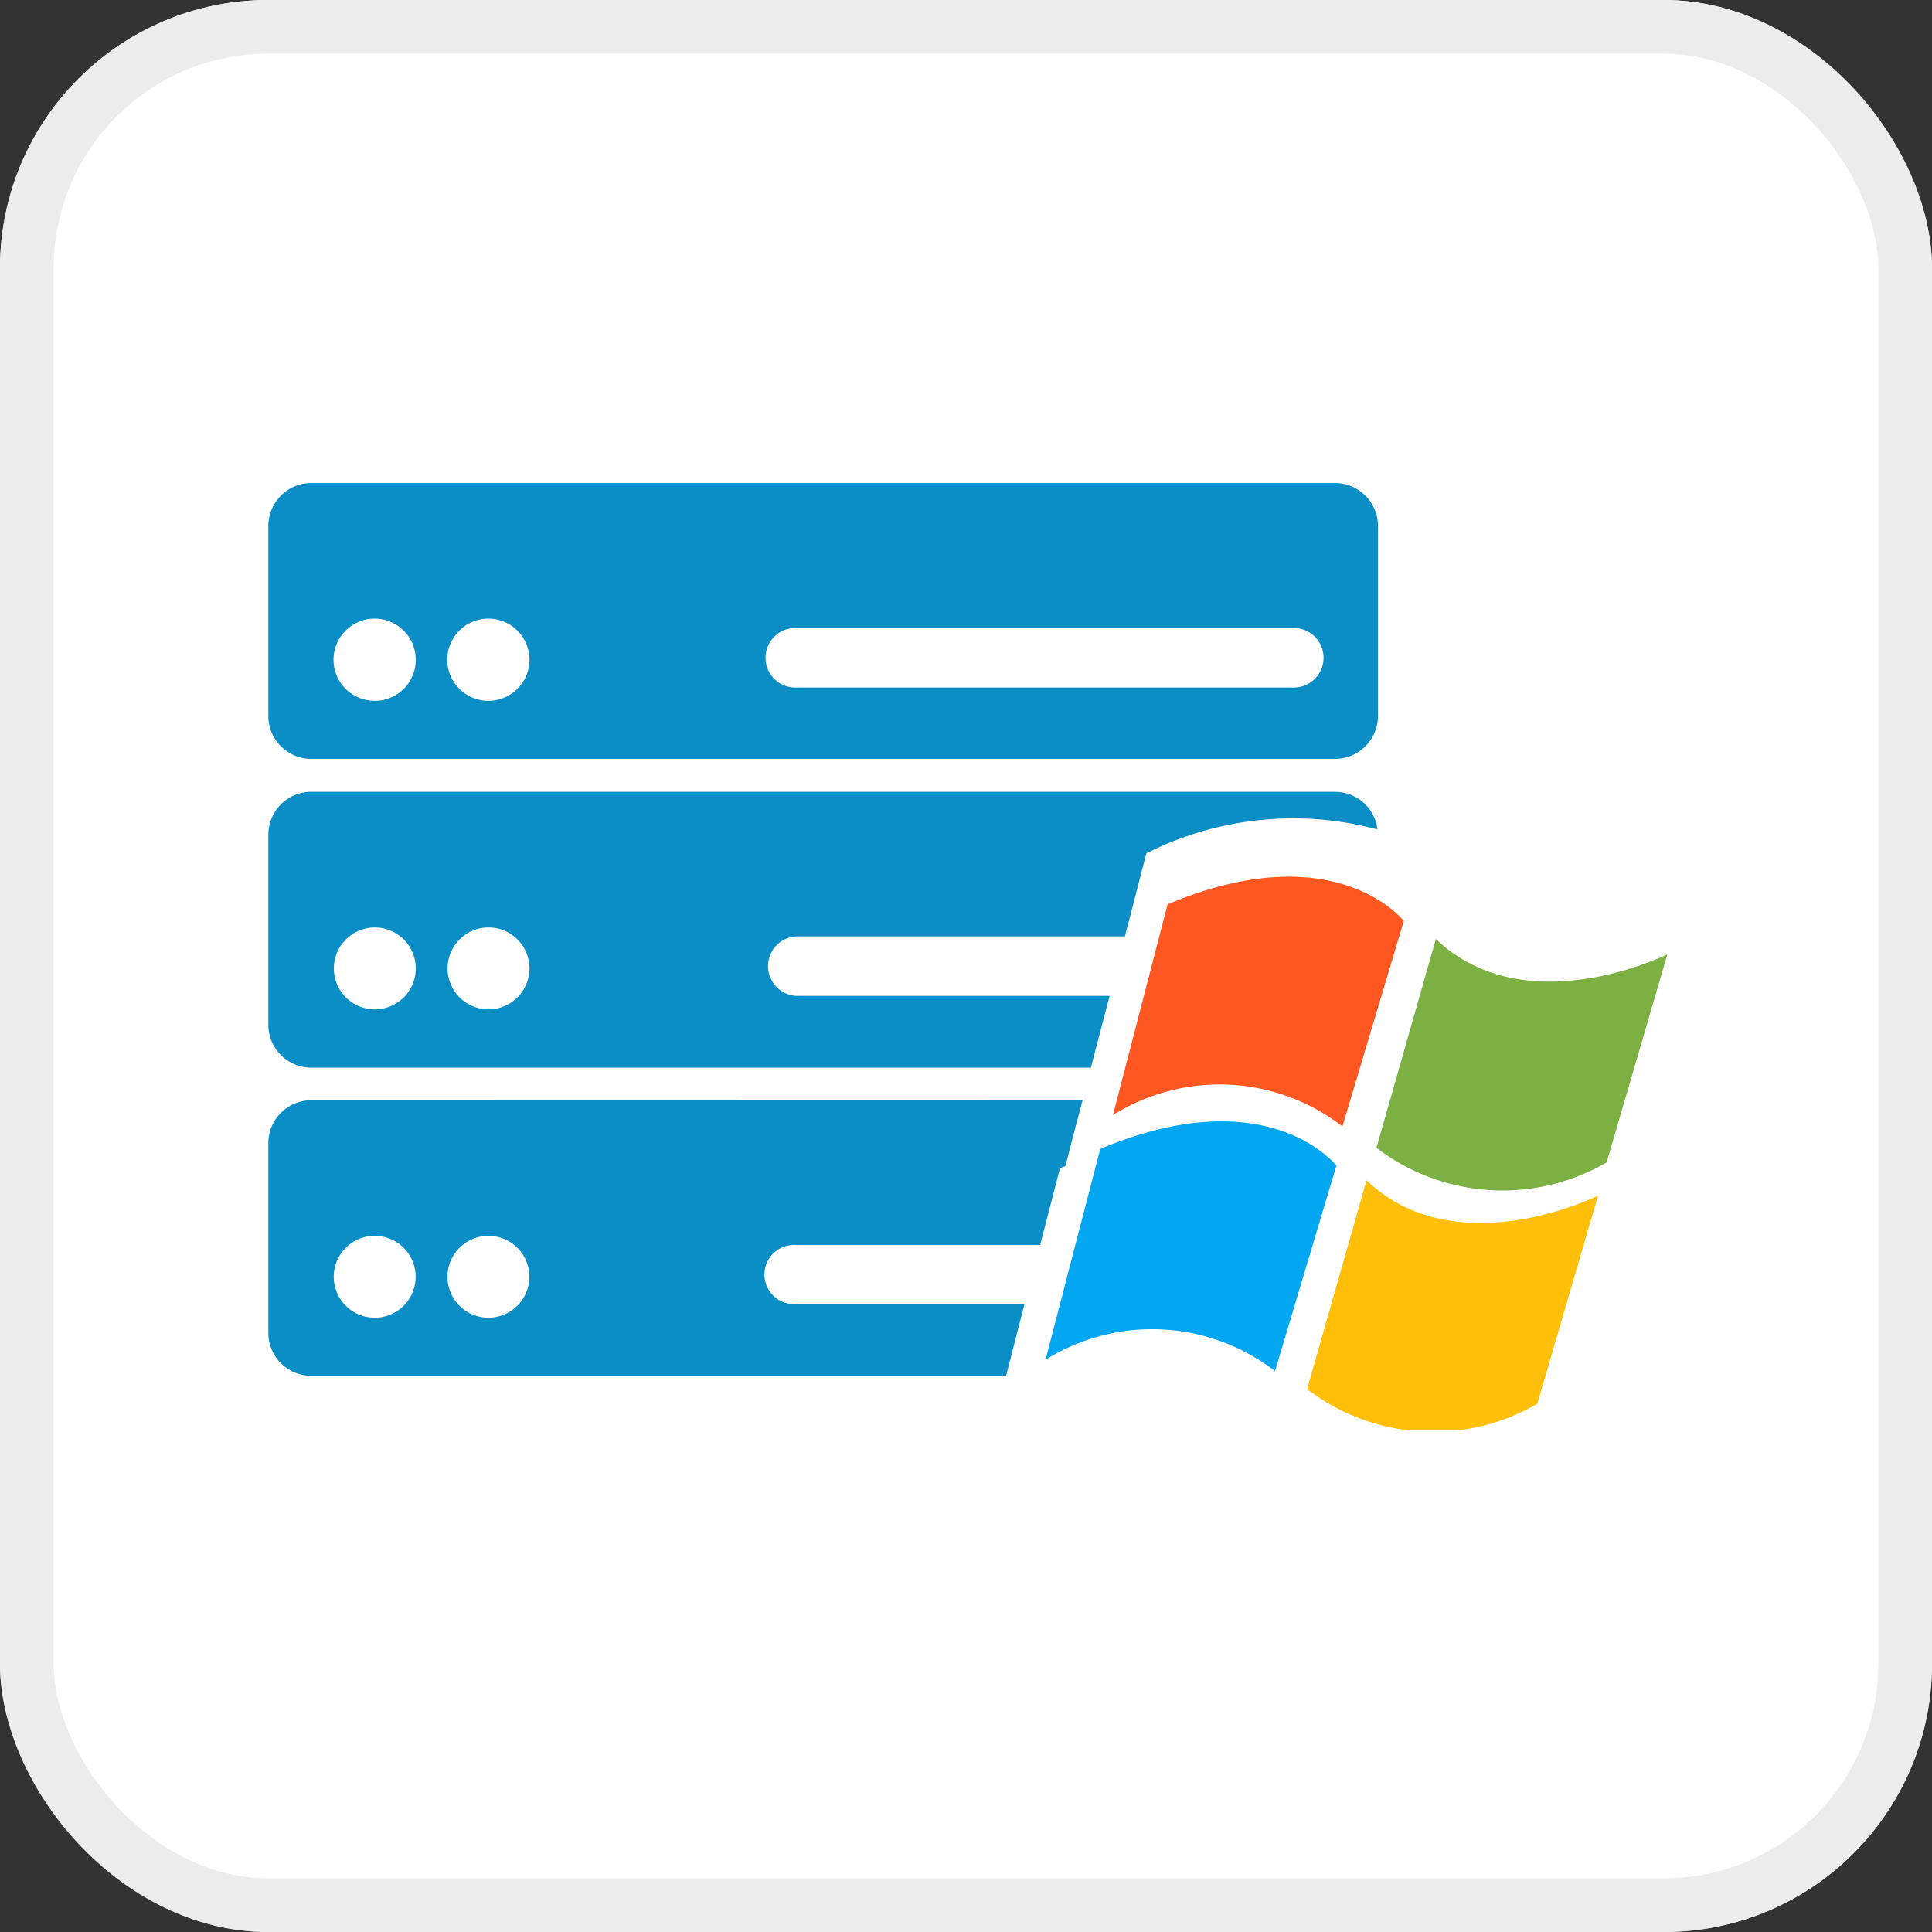 <svg xmlns="http://www.w3.org/2000/svg" width="36" height="36"><rect width="100%" height="100%" fill="#333333" stroke="none"/><defs><clipPath id="a"><path fill="none" d="M0 0h26.069v17.656H0z" data-name="Rectangle 46"/></clipPath></defs><g data-name="Group 145"><g fill="#fff" stroke="#ececec" data-name="Rectangle 1578"><rect width="36" height="36" stroke="none" rx="5"/><rect width="35" height="35" x=".5" y=".5" fill="none" rx="4.5"/></g><g data-name="Group 144"><g clip-path="url(#a)" data-name="Group 143" transform="translate(5 9.001)"><path fill="#ff5722" d="m16.757 7.849-1.019 3.928a3.745 3.745 0 0 1 4.276.211l1.144-3.828s-1.268-1.628-4.4-.311" data-name="Path 67"/><path fill="#03a6f1" d="m15.501 12.409-1.019 3.928a3.745 3.745 0 0 1 4.276.211l1.144-3.829s-1.268-1.628-4.4-.311" data-name="Path 68"/><path fill="#7cb042" d="m21.755 8.495-1.107 3.891a3.861 3.861 0 0 0 4.289.273l1.132-3.878s-2.636 1.318-4.314-.286" data-name="Path 69"/><path fill="#ffbe07" d="m20.463 12.992-1.107 3.891a3.861 3.861 0 0 0 4.289.273l1.132-3.878s-2.636 1.318-4.314-.286" data-name="Path 70"/><path fill="#0b8dc6" d="M.8 11.501a.8.8 0 0 0-.8.8v3.534a.8.8 0 0 0 .8.8h12.947l.343-1.337H9.843a.552.552 0 1 1 0-1.1h4.539l.37-1.432c.037-.016.069-.026.1-.037l.2-.776.121-.455Zm1.179 4.052a.763.763 0 1 1 .766-.766.762.762 0 0 1-.766.766m2.119 0a.763.763 0 1 1 .766-.766.765.765 0 0 1-.766.766" data-name="Path 71"/><path fill="#0b8dc6" d="M19.876 5.753H.8a.8.8 0 0 0-.8.8v3.54a.8.8 0 0 0 .8.8h14.527l.349-1.337H9.843a.555.555 0 0 1 0-1.109h6.118l.4-1.548a6.07 6.07 0 0 1 4.306-.444.792.792 0 0 0-.793-.7M1.981 9.807a.763.763 0 1 1 .766-.766.762.762 0 0 1-.766.766m2.119 0a.763.763 0 1 1 .766-.766.765.765 0 0 1-.766.766" data-name="Path 72"/><path fill="#0b8dc6" d="M19.876 0H.8a.8.8 0 0 0-.8.8v3.54a.8.8 0 0 0 .8.8h19.076a.8.8 0 0 0 .8-.8V.8a.8.8 0 0 0-.8-.8M1.981 4.058a.766.766 0 1 1 .766-.766.762.762 0 0 1-.766.766m2.119 0a.766.766 0 1 1 .766-.766.766.766 0 0 1-.766.766m15.031-.248H9.843a.555.555 0 1 1 0-1.109h9.288a.555.555 0 0 1 0 1.109" data-name="Path 73"/></g></g></g></svg>